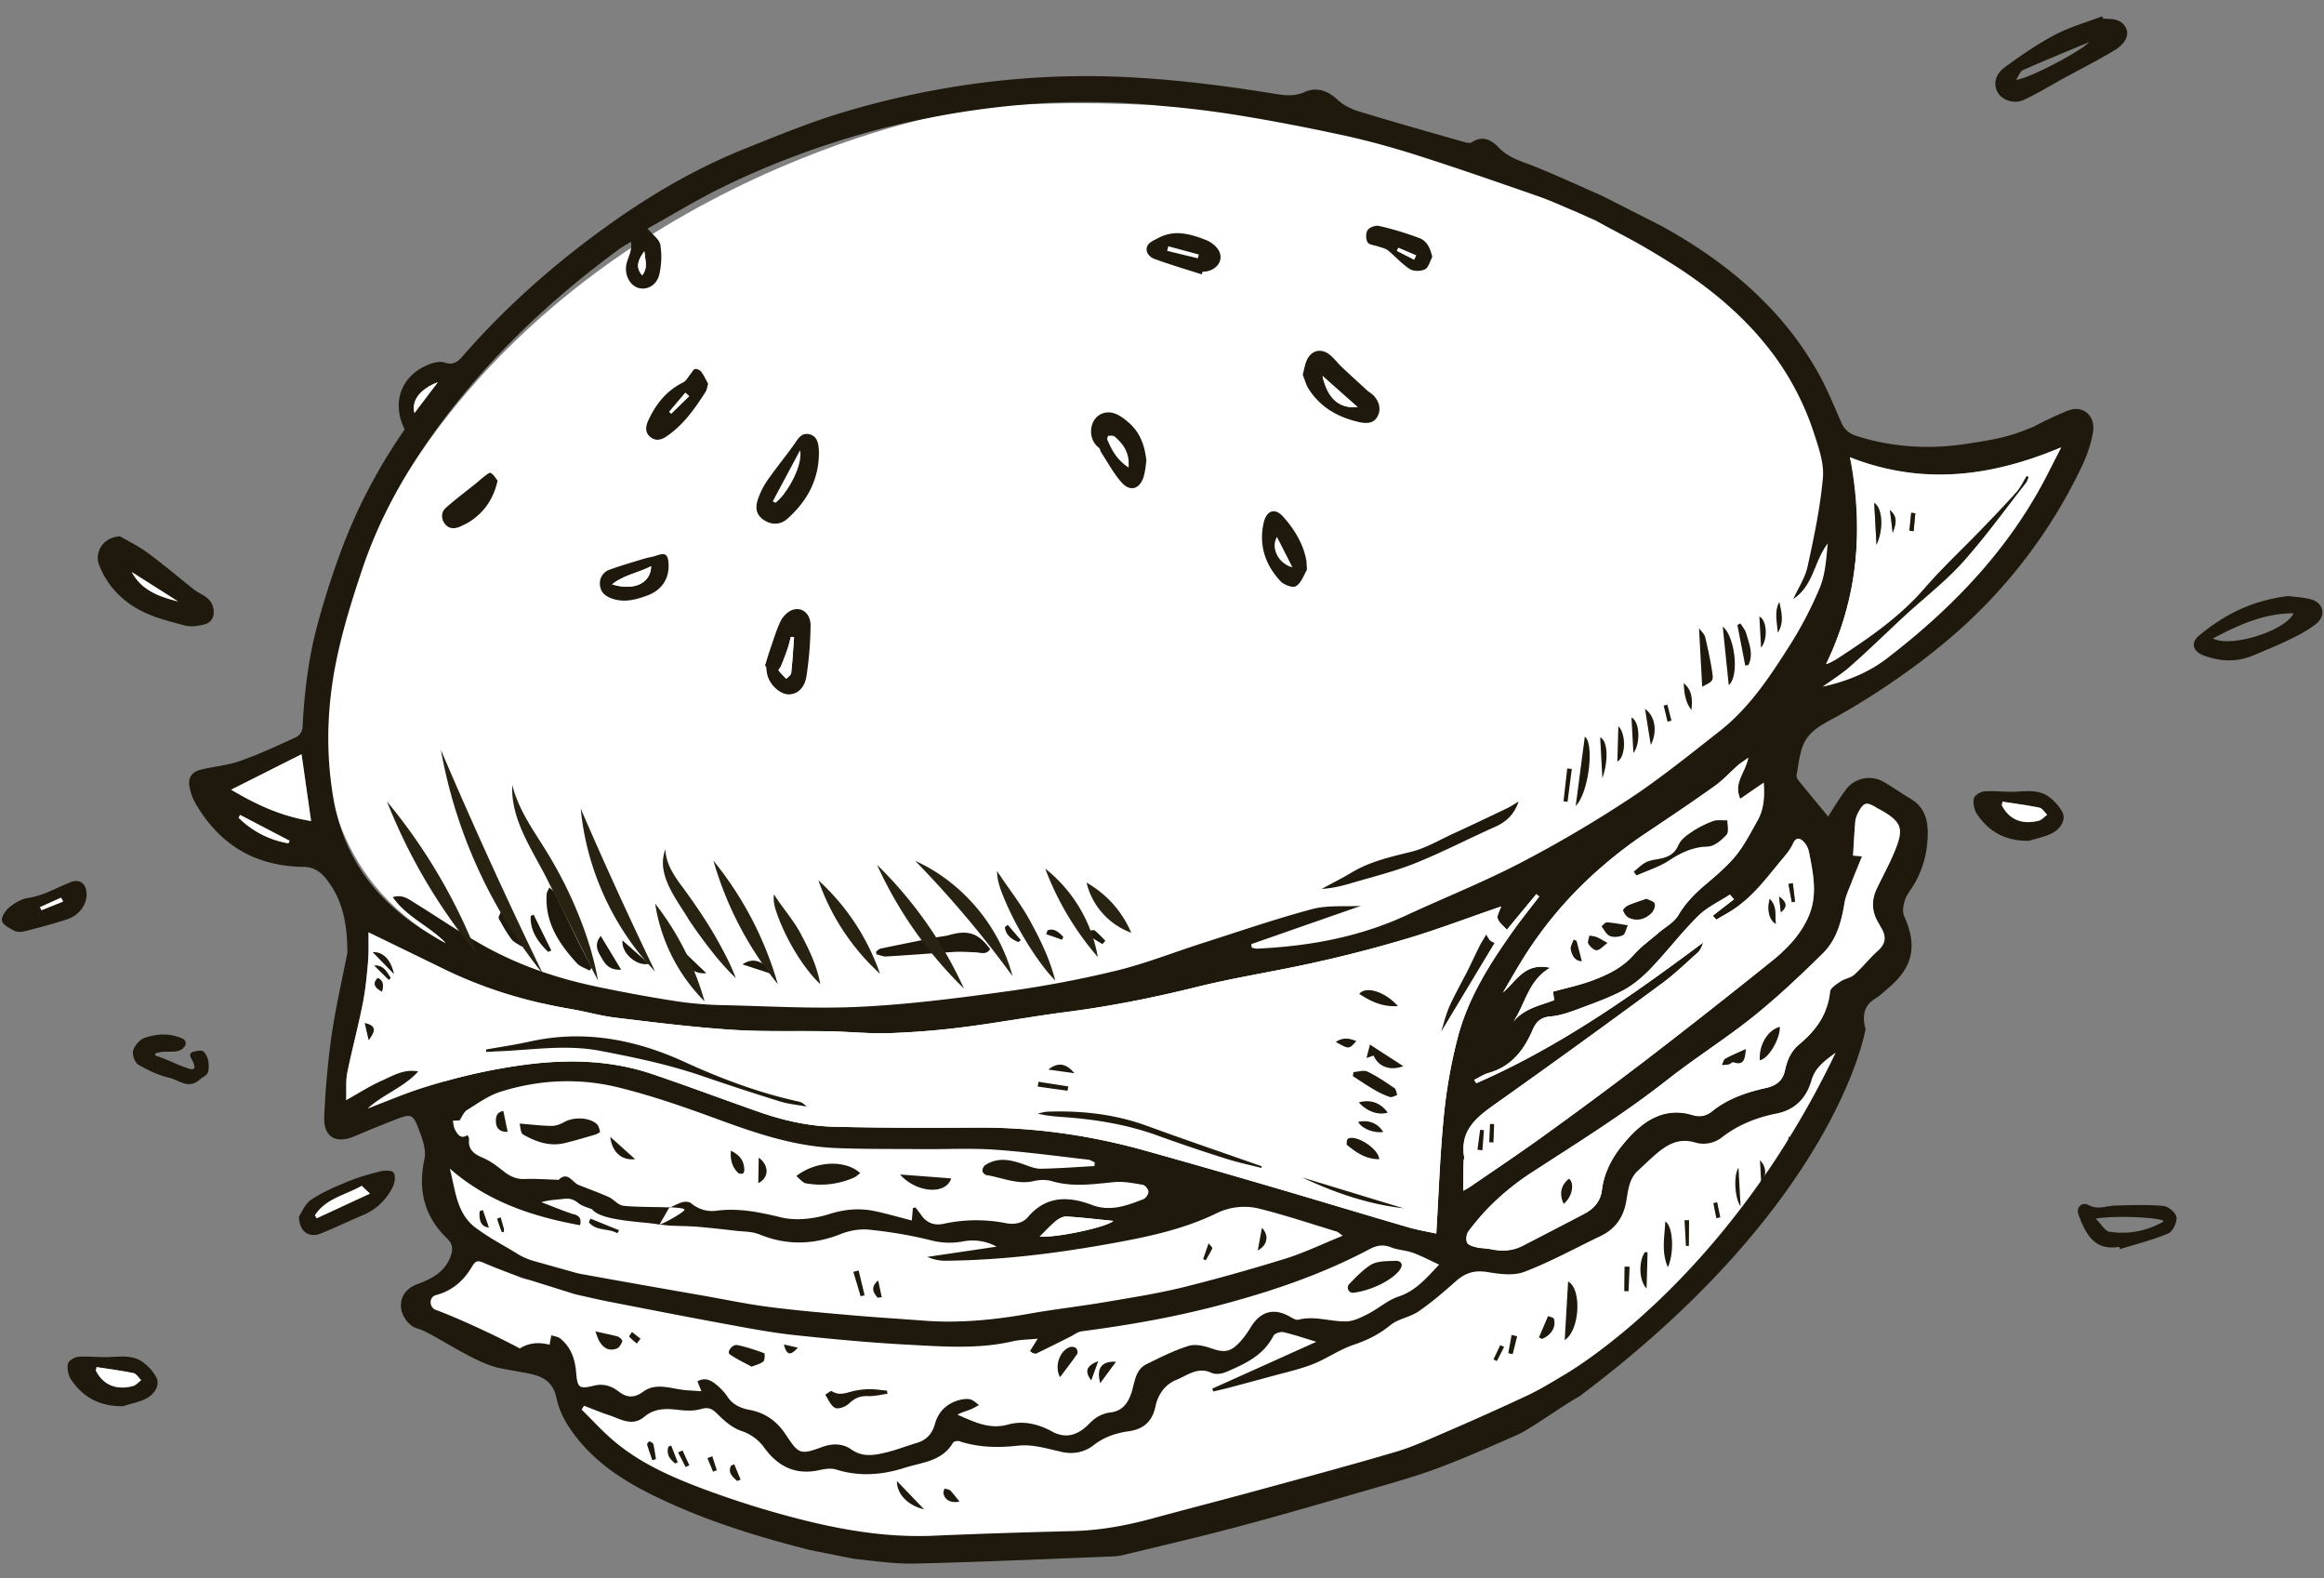 <svg width="137" height="93" fill="none" xmlns="http://www.w3.org/2000/svg"><rect width="100%" height="100%" fill="#808080" stroke="none"/><path d="M25.85 65.261s-.691 4.553.32 5.911c1.011 1.359 2.186 3.127-.174 4.463-2.363 1.334-.63 2.27-.63 2.27l4.262 1.978s3.44.571 3.688 1.469c.247.898 1.078 2.493 2.967 4.542 1.889 2.05 14.124 7.23 26.253 5.093 12.129-2.14 22.332-5.427 22.332-5.427s18.38-6.558 23.887-24.5l-12.46-16.688-69.19 15.85-1.249 5.036-.006.003Z" fill="#fff"/><path d="M20.877 33.725s-7.81 18.23 9.141 23.443c0 0 15.767 8.554 42.955.934 0 0 23.005-4.112 31.997-14.708 0 0 11.171-10.714-1.325-24.525C91.149 5.062 60.277 5.242 55.444 6.794c0 0-24.795 4.532-34.567 26.927v.004Z" fill="#fff"/><path d="M121.961 24.176c-.684.277-1.358.587-2.006.931 0 0-.413.2-1.171.454-.874.294-1.792.427-2.697.57-1.238.201-2.466.258-3.688.151a13.489 13.489 0 0 1-2.893-.57c-.421-.128-.758-.341-.952-.792-.45-1.034-.881-2.086-1.441-3.067-.007-.017-.021-.037-.031-.053a19.16 19.16 0 0 0-3.127-4.066c-1.752-1.765-3.805-3.204-6.04-4.432l-3.428-1.742c-1.289-.57-2.57-1.155-3.875-1.692-.788-.327-1.626-.51-2.26-1.172-.414-.434-.948-.744-1.592-.31-.103.07-.317.017-.467-.023-2.073-.591-4.152-1.175-6.208-1.806-.46-.14-.931-.384-1.275-.71-.57-.538-1.238-.719-1.886-.431-.654.293-1.228.2-1.876.096-2.776-.45-5.567-.804-8.383-.954a48.424 48.424 0 0 0-10.023.494c-2.296.35-4.576.864-6.832 1.535-2 .59-3.935 1.392-5.874 2.166-2.677 1.071-5.177 2.493-7.536 4.135-3.378 2.357-6.468 5.047-9.175 8.157-.257.294-.538.48-.995.324-.26-.09-.617-.017-.891.087-1.672.627-2.29 2.246-1.482 3.848-1.502 2.17-2.747 4.49-3.678 6.966a49.86 49.86 0 0 0-1.485 4.615c-.52 1.96-.758 3.965-.858 5.988a.718.718 0 0 1-.38.57c-1.092.501-2.19 1.012-3.325 1.41-.74.26-1.552.316-2.323.513-.517.127-.737.5-.634 1.018.064.314.167.634.324.911 1.409 2.47 3.535 3.758 6.392 3.792.523.003.93.223 1.258.614 1.088 1.281 1.325 2.823 1.328 4.435v.017c-.314 1.619-.69 3.23-.928 4.863a49.96 49.96 0 0 0-.434 4.79c-.05 1.22.695 1.631 1.816 1.144a77.856 77.856 0 0 1 2.196-.898c1.172-.46 1.202-.464 1.632.694.184.488.367 1.072.264 1.553-.39 1.828-.023 3.384 1.338 4.689.26.253.364.537.244.928-.31 1.02-1.122 1.435-2.02 1.772-.613.224-.967.694-.95 1.291.016.541.447 1.172.97 1.312.878.227 3.435 2.12 4.984 2.36h.006c.407.08.845.16 1.275.237.901.153 1.692.38 1.926 1.468.12.588.38 1.175.704 1.676 1.145 1.782 2.817 2.984 4.673 3.925 3.037 1.545 6.278 2.553 9.572 3.39l2.41.481c.123.024.247.047.373.057.972.103 1.946.24 2.917.26.17.004.341.004.511 0 3.795-.09 7.587-.26 11.381-.41.29-.007.584-.023.861-.09 2.263-.548 4.533-1.072 6.776-1.672 2.58-.685 5.136-1.432 7.696-2.173 1.382-.397 2.774-.788 4.119-1.288 1.598-.598 3.154-1.295 4.719-1.98.66-.29 2.917-1.895 3.584-2.23 15.243-11.424 16.882-21.65 16.882-21.65-.184-.73-.15-1.342.554-1.789.287-.177.534-.417.794-.637 1.455-1.222 1.719-2.497.928-4.239-.117-.247-.05-.62.037-.911.08-.28.28-.534.444-.791.607-.948.891-1.99.911-3.117.013-.865-.2-1.602-.985-2.076-.53-.324-1.038-.668-1.565-.988-.013-.007-.03-.017-.04-.02a1.71 1.71 0 0 0-2.246.464c-.391.524-.728 1.091-1.038 1.572-.574-.701-1.152-1.395-1.719-2.093-.08-.097-.16-.237-.14-.34.107-.598.167-1.219.383-1.766.384-.945 1.315-1.308 2.133-1.772a44.532 44.532 0 0 0 3.995-2.563c.981-.701 1.929-1.449 2.844-2.247a30.493 30.493 0 0 0 7.419-9.765c.324-.671.591-1.402.704-2.136.151-.945-.62-1.572-1.415-1.255l-.01-.007ZM17.001 49.698a5.569 5.569 0 0 1-1.585-.524 5.373 5.373 0 0 1-1.348-.981l.087-.167c.971.504 1.949 1.015 2.92 1.522l-.073.15Zm.047-1.602a8.627 8.627 0 0 1-.607-.193c-.397-.14-.781-.304-1.158-.478a19.156 19.156 0 0 1-1.652-.884c0-.003-.004-.003-.004-.003.35-.177.705-.35 1.052-.524 1.038-.524 2.066-1.042 3.097-1.559.047.307.09.617.137.931.047.324.09.641.137.968.096.654.19 1.332.29 2.033-.447-.07-.874-.167-1.288-.287l-.004-.004Zm7.807-25.005a2.726 2.726 0 0 1 .794-.5c.054-.024.107-.05.167-.07-.127.173-.247.333-.367.487-.12.157-.237.31-.347.46-.224.294-.444.584-.668.875-.12-.444.03-.881.421-1.248v-.004Zm-4.926 25.175s-.004 0 0-.003c-.11-.394-.207-.797-.277-1.221-.48-2.797-.367-5.587.223-8.341.384-1.789.935-3.548 1.522-5.28.711-2.09 1.679-4.045 2.834-5.9a38.778 38.778 0 0 1 1.782-2.61c2.944-3.956 6.495-7.297 10.46-10.21.227-.167.48-.304.724-.45.02.14.02.26.004.373-.014.11-.037.213-.07.317-.064.204-.154.407-.2.614-.138.624.19 1.265.707 1.415.497.14 1.068-.143 1.225-.787a4.509 4.509 0 0 0 .063-1.756c-.037-.214-.227-.41-.447-.627-.1-.1-.207-.207-.307-.328 1.425-.79 2.843-1.662 4.332-2.396 2.764-1.362 5.644-2.436 8.614-3.27a47.179 47.179 0 0 1 3.772-.885l.12-.024a52.354 52.354 0 0 1 5.033-.708 42.62 42.62 0 0 1 5.07-.16c.987.02 1.979.08 2.963.168.167.016.328.03.494.05a61.294 61.294 0 0 1 4.395.54c2.094.34 4.18.745 6.259 1.195 1.452.317 2.894.718 4.312 1.168 2.376.758 4.73 1.576 7.089 2.397.791.273 1.555.634 2.326.95l1.138.511c.935.525 1.953 1.032 2.787 1.516.741.434 1.479.878 2.193 1.348 1.959 1.292 3.688 2.77 5.083 4.516.157.193.31.394.461.597a16.224 16.224 0 0 1 2.323 4.55c.277.847.6 1.772.524 2.623-.157 1.752-.521 3.487-.898 5.21-.144.674-.554 1.288-.848 1.929 1.195-.771 1.228-2.236 2.033-3.271-.09.891-.137 1.812-.471 2.616a22.713 22.713 0 0 1-1.846 3.512c-1.144 1.799-2.343 3.59-4.051 4.93-1.272.997-2.537 2.012-3.842 2.96-.5.367-1.005.72-1.522 1.058a72.316 72.316 0 0 1-6.438 3.778c-2.166 1.121-4.442 2.029-6.655 3.054-2.797 1.295-5.76 1.829-8.811 1.972-.104.004-.207-.037-.314-.053-.013-.07-.03-.14-.04-.21 2.156-.755 4.312-1.506 6.465-2.257-.955.054-1.963-.053-2.874.19-2.17.581-4.299 1.316-6.445 2-1.692.54-3.36 1.205-5.083 1.625a64.65 64.65 0 0 1-6.435 1.218c-2.84.394-5.7.761-8.564.908-2.666.137-5.343-.023-8.017-.087a22.14 22.14 0 0 1-2.86-.223 86.553 86.553 0 0 1-4.219-.758 24.41 24.41 0 0 1-.827-.173c-2.116-.461-4.162-1.159-6.068-2.18-1.495-.804-2.897-1.775-4.345-2.67-.384-.237-.748-.55-1.329-.364.828 1.195 2.196 1.71 3.134 2.714-.347-.157-.66-.364-.981-.554a15.178 15.178 0 0 1-.444-.28c-2.45-1.583-4.159-3.695-4.933-6.472l-.003-.014ZM38.062 15.76a.503.503 0 0 1-.03.136.92.92 0 0 1-.174.328c-.35-.414-.324-.808.134-1.412.003.07.013.14.02.21.033.26.083.5.05.738Zm63.413 35.551c-.347.324-.717.628-1.074.935-.574.497-1.072 1.028-1.469 1.695-.254.428-.77.695-1.168 1.038-.494.428-1.035.811-1.462 1.295-.684.775-1.569 1.188-2.493 1.529-.71.26-1.462.417-2.26.637l.07.501c-.84.317-1.788.494-2.41 1.275.718-1.055.875-2.437 2.174-3.184-1.506-.33-1.983.78-2.78 1.455.35-.597.694-1.201 1.057-1.795a23.614 23.614 0 0 1 4.76-5.604 25.735 25.735 0 0 1 2.59-1.98 365.31 365.31 0 0 0 1.875-1.261c.741-.5 1.472-1.011 2.203-1.529.494-.35.908-.81 1.365-1.218.15-.127.324-.237.604-.437-.083.4-.273.744-.413 1.085-.174.413-.281.82-.054 1.321l1.379-.944c.056.828.013 1.565-.368 2.236-.407.718-.781 1.468-1.305 2.1-.247.303-.53.583-.824.847l.003.003ZM24.692 64.187c-.835.273-1.653.617-2.477.93l-.534.214c.911-.834 2.133-1.241 2.984-2.189-.835-.167-1.505.257-2.186.557-.678.304-1.309.708-2.07 1.135.02-.634-.03-1.138.067-1.619.274-1.341.628-2.66.898-4.001.167-.825.247-1.67.324-2.507.05-.59.023-1.185.03-1.759 1.498.728 2.953 1.432 4.402 2.143a26.524 26.524 0 0 0 5.79 2.03c.571.133 1.152.246 1.736.346.891.15 1.762.407 2.654.511 1.902.23 3.808.47 5.72.627.367.03.741.057 1.108.084 1.91.127 3.828.053 5.744.09 1.208.023 2.416.153 3.621.107a47.902 47.902 0 0 0 4.366-.36c1.986-.254 3.962-.622 5.947-.878 2.62-.334 5.194-.852 7.757-1.486 2.326-.574 4.71-.93 7.049-1.462a78.332 78.332 0 0 0 5.437-1.418c1.822-.55 3.6-1.228 5.433-1.859-.03.1-.08.204-.12.304-.063.143-.11.28-.083.4.063.23.323.414.54.671.531-.64 1.042-1.262 1.552-1.876.064-.08.127-.153.19-.23l.117.103c.017.014.034.03.05.04-.493.645-1.004 1.279-1.478 1.936-1.412 1.98-2.724 4.029-3.334 6.402a29.941 29.941 0 0 0-.811 4.566c-.227 2.276-.304 4.569-.448 6.958-.51-.11-1.084-.207-1.642-.367-2.656-.774-5.3-1.575-7.96-2.356a599.592 599.592 0 0 0-7.616-2.18c-3.21-.894-6.485-1.358-9.826-1.341-2.817.013-5.64.02-8.46-.05-1.532-.037-3.034-.38-4.486-.895-2.066-.724-4.115-1.495-6.188-2.196-2.496-.85-5.05-.9-7.65-.55a33.63 33.63 0 0 0-4.609.96c-.517.14-1.031.298-1.545.465h.007Zm63.006 10.78c.708.12 1.532.227 2.17-.017 1.535-.59 2.993-1.392 4.482-2.106.85-.41 1.338-1.064 1.512-2.022.116-.634.157-1.342.694-1.833.397-.36.777-.744 1.195-1.084.634-.518 1.295-.841 2.18-.574a1.75 1.75 0 0 0 1.588-.314c.954-.738 2.052-1.168 3.237-1.402 1.082-.22 1.739-.934 2.029-1.949.221-.778.811-1.168 1.429-1.635a52.4 52.4 0 0 1-2.723 4.996.841.841 0 0 1-.057.1 44.906 44.906 0 0 1-1.382 2.116c-.073.117-.15.22-.227.327-5.747 8.207-11.718 11.515-11.718 11.515-.688.414-1.375.83-2.103 1.171a172.59 172.59 0 0 1-4.816 2.16c-.971.417-1.946.864-2.96 1.161-2.71.798-5.447 1.532-8.174 2.276-2.066.564-4.149 1.098-6.218 1.66-1.522.41-3.057.683-4.642.72-2.263.057-4.523.123-6.789.214-.447.016-.898.036-1.345.056-2.994.134-5.89-.417-8.748-1.195a55.318 55.318 0 0 1-4.762-1.528c-1.95-.724-3.865-1.559-5.464-2.947-.634-.55-1.202-1.175-1.8-1.766.048-.073.098-.143.141-.223.494.187.971.393 1.472.554.684.223 1.365.7 2.083.096.58-.484 1.235-.497 1.942-.413.454.053.955.086 1.392-.04.47-.144.69 0 1.005.317.393.393.86.794 1.375.968a2.714 2.714 0 0 1 1.385 1.027c.81 1.099 1.855 1.593 3.237 1.282.31-.07.674-.123.965-.033 1.365.427 2.71.327 4.045-.1 1.031-.328 2.206-.378 2.847-1.472.046-.084.263-.134.373-.097 1.152.38 2.307.394 3.515.26.828-.087 1.705.19 2.546.377.701.15 1.342-.003 1.85-.393.627-.494 1.321-.721 2.069-.828.894-.127 1.401-.574 1.592-1.482.143-.684.557-1.278 1.228-1.549.65-.26 1.255-.794 2.07-.413.223.106.59.063.84-.04 1.109-.478 2.213-.965 2.81-2.14.07-.14.408-.257.581-.22.644.15 1.279.367 1.95.57-2.03.915-4.082 1.84-6.135 2.76.02.057.04.11.057.17.273-.066.54-.123.81-.193.869-.23 1.743-.464 2.608-.7.066-.017.133-.037.2-.054.754-.204 1.512-.377 2.23-.654.83-.327 1.585-.868 2.429-1.152.804-.27 1.502-.614 2.16-1.154.463-.38 1.157-.468 1.668-.815.38-.26.748-.547 1.108-.84.374-.308.738-.625 1.098-.945.464-.41.931-.598 1.512-.568.117.004.23.017.36.037h-.006ZM32.5 78.692c-.03.153-.056.313-.103.557-.691-.183-1.272-.087-1.756.22-1.101-.604-3.55-1.762-4.946-2.27-.41-.15-.417-.76.003-.877.004 0 .007 0 .014-.003.968-.257 1.639-.865 2.122-1.69.194-.333.34-.356.678-.21.704.311 1.432.571 2.143.845.086.033.173.063.26.087.117.033.117.037.22.063.084.02.167.047.247.07l2.377.745c.103.033.207.056.31.083.547.12 1.172.27 1.702.374 2.373.46 4.74.928 7.11 1.361 1.328.244 2.66.498 4 .638 2.244.24 4.49.45 6.743.567 2.019.107 4.048.26 6.054-.2.45-.107.935-.103 1.495-.16-.193.317-.323.52-.454.728.097.07.134.11.177.123.067.02.154.04.21.017.671-.327 1.339-.658 2.006-.995.21-.103.418-.277.645-.307 2.83-.367 5.633-.864 8.394-1.609 2.96-.794 5.844-1.782 8.564-3.224.42-.223.807-.307 1.278-.12.41.167.884.174 1.305.327.51.184.988.444 1.539.694-.761.811-1.382 1.549-2.39 1.883-.64.21-1.178.704-1.792 1.018-.407.207-.848.434-1.282.447-.938.023-1.869-.347-2.83-.1-.124.033-.31-.067-.444-.144-.961-.584-1.792-.373-2.373.598-.184.307-.394.6-.634.86-.568.615-.931.638-1.73.361-.41-.143-.924-.257-1.31-.126-.849.263-1.656.674-2.46 1.068-.625.306-.688.97-.852 1.551-.19.671-.524 1.205-1.265 1.295-.517.067-.9.288-1.254.655-.688.717-1.416.9-2.19.477-.834-.46-1.725-.661-2.603-.417-1.122.313-2.016-.17-2.987-.581.243-.137.51-.207.76-.304.178-.07.344-.177.515-.263-.17-.117-.317-.278-.504-.33-.177-.054-.398-.024-.584.016-.781.187-1.305.667-1.519 1.442-.157.574-.497.934-1.068 1.104-.584.174-1.155.4-1.746.548-.717.17-1.418.327-2.126-.174-.494-.347-1.101-.357-1.708-.133-1.275.47-1.379.427-2.137-.728-.517-.79-1.211-1.292-2.156-1.465-.514-.097-.984-.307-1.294-.788a3.27 3.27 0 0 0-.618-.67c-.317-.264-.674-.488-1.141-.22.066.166.123.313.236.583-.397-.03-.71-.04-1.02-.073-.812-.087-1.67-.447-2.414.1-.537.39-.968.36-1.452-.014-.434-.333-.91-.48-1.462-.34-.86.214-.967.127-1.04-.788-.064-.78-.304-1.488-.939-1.995-.136-.11-.343-.127-.52-.187H32.5Zm1.342-7.12c-.65-.21-1.282-.48-1.926-.724.468-.14.911-.143 1.345-.2.324-.04.564.037.825.247.223.187.54.254.82.374.565.724 3.232.727 3.966.901.24-.41.43-.74.557-.965.037-.016.07-.033.104-.046-.825-.037-2.066-.017-2.777-.1-.334-.037-.571-.384-.885-.521-.58-.257-1.175-.47-1.765-.707-.38-.154-.628-.835-1.185-.294-.02.013-.07-.014-.107-.014-.624-.016-1.248-.066-1.876-.04-.514.02-.894-.17-1.278-.477-.374-.297-.77-.597-1.205-.778-.52-.22-.868-.48-.804-1.098.006-.063-.04-.126-.084-.237-.41.264-.587-.04-.74-.31-.087-.153-.09-.357-.134-.534l.4-.023c.144-.21.24-.484.431-.605.638-.397 1.272-.857 1.973-1.08 2.286-.722 4.649-.825 6.952-.258 2.122.52 4.192 1.262 6.244 2.016 2.123.774 4.262 1.455 6.532 1.555 1.752.074 3.501.05 5.257.067 1.391.007 2.786-.063 4.172.033 1.832.127 3.654.378 5.483.585.137.016.27.106.4.16l-.02.22c-1.054.057-2.109.14-3.167.157-.343.003-.694-.15-1.031-.27-.754-.264-1.502-.421-2.23.05a.433.433 0 0 0-.176.34c.003.09.14.24.23.254.934.143 1.829.587 2.813.35.327-.073.708-.09 1.022 0 1.238.374 2.463.184 3.704.064.554-.054 1.132.066 1.69.16.136.023.33.26.33.4.003.154-.154.394-.304.447-.971.381-1.946.748-3.024.341-1.392-.524-2.7-.557-3.788.724-.294.347-.788.45-1.298.347a9.006 9.006 0 0 0-3.658.037c-.521.117-.998-.033-1.325-.514-.107-.153-.227-.304-.34-.45l-.151.04-.063.73c-.745-.19-1.452-.397-2.17-.55-.91-.19-1.772-.12-2.697.173-.894.28-1.962.41-2.856.19-1.262-.306-2.487-.557-3.779-.39a1.88 1.88 0 0 1-1.502-.437c-.116-.097-.35-.107-.504-.067-.227.057-.437.177-.72.307.45.017.777.053.827.127.08.107-1.295.881-1.482.881.257.03.494.064.728.074.52.023 1.048.02 1.565.066.738.064 1.465.144 2.196.23.481.057.995.04 1.429.224 1.609.654 3.177.604 4.78-.03.517-.207 1.134-.314 1.685-.254 1.211.124 2.43.328 3.614.621a4.324 4.324 0 0 0 1.916.067 2.956 2.956 0 0 1 1.97.31c-1.36.204-2.72.4-4.083.605.36.153.711.23 1.069.226 3.277-.03 6.521-.43 9.745-1.014 2.133-.384 4.245-.821 6.218-1.776a3.707 3.707 0 0 1 2.547-.277c1.531.384 3.033.885 4.545 1.345.097.03.17.117.364.247-1.185.48-2.253.998-3.374 1.349-2.013.62-4.039 1.195-6.085 1.702-1.501.364-3.04.604-4.569.864-1.495.254-3.004.42-4.499.688-2.052.363-4.115.564-6.204.4-1.332-.103-2.667-.183-3.995-.297-1.672-.143-3.345-.287-5.007-.497-1.265-.157-2.523-.42-3.781-.644-2.463-.43-4.92-.861-7.38-1.309-.116-.02-.23-.05-.347-.08l-2.45-.687a3.874 3.874 0 0 1-.977-.43c-.865-.535-1.572-.882-2.443-1.523-1.138-.844-1.195-2.222-1.529-3.494 2.213 1.946 4.86 2.827 7.68 3.34.087-.4-.047-.547-.367-.653l.013.02Zm31.794.378c-.418.38-3.308.994-4.34.928.361-.358.635-.661.949-.918.173-.137.417-.277.624-.264.908.054 1.809.167 2.763.257l.004-.003Zm43.738-23.553c.017-.19.104-.384.194-.554.304-.551.464-.588 1.011-.264.007.003.017.007.024.017.176.1.363.19.537.303.861.541 1.051.918.694 1.91-.324.89-.791 1.722-1.201 2.58-.317.667-.304 1.321.066 1.962.064.107.121.224.184.327.317.514.294.945-.187 1.368-.494.438-.898.965-1.392 1.409-.21.19-.554.227-.797.39-.244.167-.608.384-.628.614-.037.39-.127.748-.264 1.085-.313.804-.877 1.449-1.568 2.023-.487.407-.701.947-.828 1.532-.133.614-.531.894-1.105 1.02-1.144.258-2.246.622-3.184 1.376-.343.274-.694.357-1.154.224-.104-.03-.204-.054-.304-.08-1.429-.294-2.537.397-3.481 1.441-.771.848-1.375 1.793-1.546 2.96a1.232 1.232 0 0 0-.016.11c-.074.635-.46 1.086-1.018 1.38-1.218.64-2.443 1.27-3.662 1.902-.03.013-.053.03-.083.036-.567.27-1.155.287-1.762.16-.297-.056-.614-.053-.908-.123-.19-.047-.46-.137-.517-.28-.07-.177-.037-.484.08-.638 1.034-1.398 2.3-2.546 3.761-3.494 2.707-1.756 5.447-3.455 7.987-5.46 1.649-1.295 3.431-2.414 5.063-3.722a44.085 44.085 0 0 0 2.727-2.403c.083-.073.16-.153.24-.227.374-.357.741-.717 1.108-1.075.808-.79 1.105-1.865 1.282-2.97.07-.427.274-.834.427-1.248.19-.487.394-.978.608-1.502a1.642 1.642 0 0 1-.134-.013c-.137-.017-.257-.024-.394-.04.04-.695.074-1.362.134-2.023l.006-.013Zm-2.987 1.271c.137.154.224.377.264.584.247 1.259.511 2.53-.04 3.772-.361.82-.911 1.498-1.552 2.086-.187.173-.381.34-.581.5-2.483 2-4.99 3.969-7.52 5.911a266.359 266.359 0 0 1-5.95 4.412c-1.419 1.028-2.88 2-4.326 2.994-.097.07-.207.124-.42.244.003-.628.006-1.175.02-1.722 0-.09.04-.187.03-.27-.26-1.62.794-2.384 1.936-3.188a650.716 650.716 0 0 0 9.745-7.052c.731-.538 1.395-1.178 2.076-1.79.16-.143.261-.356.331-.603-4.226 3.157-8.524 6.178-13.374 8.29-.037-.067-.08-.133-.117-.2.287-.14.558-.327.858-.41 1.328-.374 2.073-1.342 2.583-2.534.214-.5.5-.754 1.082-.794.537-.047 1.071-.237 1.585-.427.911-.34 1.829-.661 2.683-1.115.601-.324 1.145-.791 1.622-1.288.955-1.002 1.806-2.116 2.787-3.088.524-.52 1.242-.844 1.869-1.258l.241.274c-.418.323-.835.644-1.249.971.067.074.137.154.207.23.304-.183.618-.35.915-.54.26-.167.504-.347.731-.548.891-.754 1.582-1.705 2.329-2.59.207-.243.411-.51.541-.794.214-.467.467-.31.691-.063l.003.006Zm13.731-20.636c-1.929 3.384-4.512 6.185-7.466 8.641a45.8 45.8 0 0 1-1.409 1.125c-1.104.85-2.396 1.358-3.781 1.669.551-.4 1.138-.761 1.642-1.212 1.101-.971 2.153-2.003 3.231-3 .153-.14.31-.28.467-.42.998-.882 2.036-1.723 2.917-2.704 1.325-1.479 2.487-3.101 3.718-4.666.08-.1.107-.23.16-.35-.04-.02-.08-.047-.12-.067-.203.323-.364.684-.614.964-.667.744-1.362 1.462-2.053 2.18-1.118 1.158-2.299 2.259-3.357 3.477-.204.23-.411.46-.624.674-1.325 1.345-2.867 2.4-4.446 3.428a3.16 3.16 0 0 1-.4.227 2.32 2.32 0 0 1-.331.14c1.365-2.83 1.926-5.744 1.809-8.76 0-.008 0-.018-.003-.024a21.57 21.57 0 0 0-.401-3.408 14.44 14.44 0 0 0 3.551.915c2.984.373 5.918-.24 8.908-1.499-.51.978-.924 1.842-1.398 2.67ZM12.543 35.717c-.187-.557-.711-.67-1.098-.968-.915-.72-1.8-1.482-2.74-2.17-.568-.416-1.212-.727-1.633-.97-.98.04-1.515.927-1.234 1.669A4.924 4.924 0 0 0 7.42 35.42c1.02.821 2.272 1.125 3.497 1.445.357.09.788.024 1.155-.073.487-.127.624-.614.467-1.071l.004-.004Zm-4.776-2.002c.91.574 1.822 1.154 2.73 1.729-1.105-.274-2.15-.645-2.73-1.73ZM125.336 1.667c-.281-.574-.832-.547-1.359-.567-.017-.047-.037-.09-.057-.137-.931.357-1.912.628-2.787 1.092-1.037.55-2.019 1.225-2.97 1.925-.574.428-.661 1.022-.39 1.479.26.447.967.69 1.535.427.808-.377 1.572-.848 2.356-1.278.988-.537 1.999-1.051 2.967-1.632.651-.384.898-.908.705-1.309Zm-6.489 3.031c.157-.227.244-.497.411-.57 1.291-.568 2.596-1.102 3.895-1.643-.568.604-3.735 2.226-4.306 2.213ZM136.213 35.317c-.484-.124-.995-.144-1.312-.19-2.126.246-3.781 1.098-5.26 2.322-.524.434-.38.945.294 1.192.968.35 1.936.39 2.9-.017.724-.303 1.455-.6 2.166-.948.541-.263 1.088-.55 1.552-.927.598-.488.407-1.242-.34-1.432Zm-5.764 2.31c1.538-.815 3.03-1.48 4.756-1.486-.454 1.018-3.672 2.053-4.756 1.485Z" fill="#1E190C"/><path d="M47.707 25.591c-.273-.063-.45.037-.597.194-.11.12-.204.277-.304.417-.51.71-1.065 1.392-1.565 2.103a4.649 4.649 0 0 0-.534 1.04c-.174.462-.194.925.27 1.263.447.327.995.36 1.445-.04.688-.615 1.212-1.309 1.522-2.103.227-.57.344-1.202.33-1.883-.023-.434-.08-.877-.57-.994l.003.003Zm-1.465 3.485a3.48 3.48 0 0 1-.394.444c-.047.04-.087.08-.133.11-.054-.03-.104-.054-.16-.084.126-.24.256-.48.383-.72l1.225-2.29c.14.634-.344 1.775-.924 2.536l.003.004ZM23.206 69.11c-.087-.14-.514-.144-.757-.084-.661.16-1.322.35-1.953.608-.74.307-1.495.624-2.153 1.07-.377.255-.57.772-.72.989.016.894.587 1.265 1.244 1.014.841-.323 1.642-.727 2.47-1.07a3.41 3.41 0 0 0 1.832-1.726c.11-.23.154-.615.034-.805l.003.004Zm-3.758 2.326-.777.36-.104-.173c.2-.31.45-.54.731-.731.11-.08.227-.15.347-.21.297-.16.62-.294.935-.431.253-.11.504-.227.74-.364.02.017.037.034.054.054.037.033.07.066.107.1l.177.167c.046.04.09.086.15.14-.805.367-1.585.73-2.363 1.091l.003-.003ZM121.574 47.85a2.844 2.844 0 0 0-.844-.928c-.601-.408-1.312-.288-2-.264-.584.02-1.174-.067-1.755-.02-.224.016-.571.23-.614.41-.057.287.013.668.173.911.718 1.088 1.743 1.62 3.084 1.59.427-.134.875-.224 1.279-.408.597-.277.911-.858.674-1.292h.003Zm-1.368.51c-.821.227-1.709.067-2.196-.901.013-.07.03-.14.04-.21.183.03.363.053.547.083a24.262 24.262 0 0 1 1.639.274c.17.036.297.27.447.413-.157.117-.297.294-.477.344v-.003ZM81.013 23.348c-.117-.133-.28-.22-.414-.333-.5-.461-1.001-.915-1.495-1.379-.23-.22-.427-.48-.668-.69-.52-.451-1.121-.335-1.402.29-.116.253-.153.54-.237.847.117.287.187.588.347.835.705 1.104 1.756 1.689 3.018 1.966.433.09.827.056 1.038-.334.223-.41.12-.845-.19-1.202h.003Zm-3.054-1.191c.71.627 1.395 1.238 2.072 1.839-1.084.09-1.765-.487-2.072-1.84ZM128.306 71.736c-.033-.263-.477-.64-.764-.667-.945-.084-1.896-.05-2.844-.024-.531.017-1.038.27-1.585-.03-.381-.207-.748.137-.584.574.454 1.219.971 2.126 2.403 1.893.013.04.03.087.04.133.954-.297 1.932-.54 2.85-.924.26-.11.517-.654.481-.955h.003Zm-.791.27c-.988.548-2.053.755-3.154.585-.27-.037-.484-.444-.821-.775 1.141-.2 3.758-.073 3.995.14-.007.017-.007.04-.02.05ZM46.73 35.938c-.28.09-.568.38-.705.65-.263.541-.43 1.132-.634 1.706-.106.314-.2.637-.297.954.02.007.047.017.07.02.017.144.024.29.054.431.117.617.73 1.208 1.261 1.221.514.007.955-.36 1.065-1.09.15-.979.227-1.97.24-2.955.007-.7-.494-1.121-1.054-.934v-.003Zm-.09 3.734c-.014.104-.15.2-.247.29l-.04.04c-.08-.083-.16-.156-.237-.24a2.644 2.644 0 0 1-.22-.257c-.007-.013.006-.046.036-.083.037-.053.097-.123.117-.184.137-.333.27-.674.384-1.018.053-.166.1-.34.143-.514.017-.056.03-.116.047-.173.063.007.123.017.187.023-.054.705-.09 1.412-.17 2.11v.006ZM4.159 51.991c-.825.324-1.589.791-2.493.925-.39.053-.788.29-1.098.54-.237.19-.501.574-.451.811.053.24.45.444.738.588.17.087.43.073.627.02.835-.214 1.672-.43 2.487-.704.727-.24 1.178-.908 1.134-1.546-.036-.58-.427-.84-.947-.637l.003.003Zm-1.722 1.652c-.024-.063-.054-.12-.08-.183.417-.187.827-.374 1.241-.558.04.074.084.154.12.227-.427.17-.85.344-1.281.514ZM66.454 24.83c-.04-.033-.08-.063-.12-.097-.4-.307-.86-.57-1.392-.347-.36.154-.567.5-.614.878-.05.414.097.861.448 1.118.07.05.08.184.133.27.4.605.744 1.265 1.228 1.8.498.55 1.068.36 1.282-.364.107-.36.127-.741.16-.932-.107-1.048-.454-1.782-1.131-2.326h.006Zm.08 2.634c0 .03 0 .056-.003.09h-.003l-.12-.087a2.55 2.55 0 0 1-.324-.274A5.004 5.004 0 0 1 65.9 27a4.865 4.865 0 0 1-.157-.207c-.05-.07-.096-.14-.136-.21a4.659 4.659 0 0 1-.23-.444l-.104-.23a.239.239 0 0 1 .013-.124c.004-.017.014-.037.017-.05l.007-.014c.003-.006.003-.016.006-.016.004-.014.014-.02.017-.02.127-.007.307-.03.384.046.083.074.167.154.243.23.08.084.15.168.214.254a1.812 1.812 0 0 1 .357 1.248h.003ZM12.296 63.038c-.044.368-.3.381-.487.558-.688.644-1.262.05-1.84-.083-.634-.147-1.251-.438-1.815-.771-.207-.124-.374-.591-.304-.832.084-.293.384-.644.671-.744.764-.263 1.545-.283 2.26.054.15.07.216.257.133.4-.347.59-1.085.217-1.722.45-.07.024-.067.124 0 .148.828.276 1.118.48 1.832.72.22.094.324.084.38.05.047-.026.067-.086.057-.14a1.29 1.29 0 0 0-.06-.223c-.063-.147-.117-.207-.176-.357a.209.209 0 0 1 .15-.28c.243-.054.497-.12.62-.02 0 0 .384.323.298 1.07h.003ZM89.52 47.242c-.244.724-.7 1.178-1.355 1.472-1.589.707-3.134 1.515-4.746 2.16-1.225.493-2.526.803-3.798 1.184-.547.163-1.108.294-1.712.327.59-.32 1.195-.62 1.769-.965 1.084-.65 2.286-.92 3.5-1.218.855-.21 1.653-.687 2.464-1.061 1.061-.487 2.112-.988 3.167-1.492.247-.117.474-.274.714-.41l-.003.003ZM77.018 33.087c-.154-.964-.684-1.875-1.399-2.66-.467-.514-.954-.34-1.121.364-.307 1.332.087 2.497.995 3.468.2.21.704.397.894.29.29-.16.447-.584.624-.911.064-.11.007-.287.007-.55Zm-.948.31a1.004 1.004 0 0 1-.21-.096 1.108 1.108 0 0 1-.19-.127 1.208 1.208 0 0 1-.167-.15c-.358-.394-.481-.955-.224-1.379l.908 1.783a.77.77 0 0 1-.117-.034v.004ZM41.33 21.9c-.067-.09-.254-.177-.358-.154-.103.024-.177.194-.263.294-.144.174-.26.414-.451.504-.978.487-1.605 1.282-2.046 2.246-.16.35-.2.724.154.985.34.257.684.12.994-.104.962-.674 1.622-1.619 2.24-2.59.07-.117.087-.27.143-.464-.127-.23-.243-.494-.414-.72v.003Zm-1.76 2.476c-.04-.033-.083-.067-.12-.103l.952-1.125c.073.067.153.134.227.2-.35.344-.708.688-1.058 1.032v-.004ZM71.855 14.787c-.137-.273-.454-.52-.748-.637-.444-.174-.894-.33-1.352-.384a2.377 2.377 0 0 0-1.435.24c-.16.084-.357.17-.5.28a.528.528 0 0 0-.177.201c-.167.334.103.658.407.771.918.334 1.86.614 2.79.911.017-.05.034-.1.05-.153.765-.007 1.275-.614.972-1.225l-.007-.004Zm-1.242.434c-.6-.143-1.205-.29-1.809-.437.02-.09.047-.174.07-.27.598.16 1.195.324 1.796.484-.02.073-.037.143-.057.223ZM38.676 32.747c-.22.08-.454.103-.678.17-.687.21-1.375.407-2.046.65a.847.847 0 0 0-.587.875c.02.414.27.668.667.815.738.277 1.416.096 2.103-.154.835-.297 1.309-.954 1.278-1.829-.023-.617-.183-.724-.737-.524v-.003Zm-.608 1.432a1.21 1.21 0 0 1-.293.22c-.417.22-1.018.247-1.69.037.702-.558 1.53-.668 2.297-1.068a1.149 1.149 0 0 1-.313.81ZM83.65 14.023a18.34 18.34 0 0 0-2.35-.707c-.204-.05-.557.073-.674.24-.12.17-.117.534-.007.724.09.154.414.17.634.247.19.07.414.104.564.227.444.357.815.798 1.289 1.101.223.14.654.14.897.017.21-.107.29-.477.431-.727-.127-.538-.314-.945-.778-1.122h-.006Zm-.29 1.278a96.86 96.86 0 0 0-1.012-.517l.083-.177c.35.15.701.297 1.048.447-.04.084-.08.167-.12.247ZM58.367 55.933c-.22.357-.554.203-.857.19-.424-.017-.851-.047-1.275-.023-1.329.08-2.657.19-3.989.267-.193.013-.394-.087-.587-.13l-.01-.157c.083-.06.157-.154.25-.174 1.058-.223 2.116-.434 3.174-.644.3-.06.611-.08.905-.163 1.094-.31 1.709-.104 2.39.837v-.003ZM29.334 28.318c-.244 1.101-.797 1.879-1.662 2.436-.167.107-.347.184-.527.27-.344.157-.684.16-.925-.16-.23-.307-.217-.684.06-.934.564-.504 1.178-.958 1.77-1.435.15-.12.286-.254.436-.367.144-.104.358-.3.438-.257.177.093.29.307.407.45l.003-.003ZM35.372 66.693c.006.037-.177.14-.288.174-.594.173-1.191.353-1.792.497-.894.217-1.702-.077-2.46-.507-.15-.087-.146-.444-.203-.641.744.057 1.322.133 1.899.137.25 0 .524-.11.754-.237.534-.297 1.442-.274 1.89.117.113.103.166.297.2.46ZM34.881 57.044l-.13.154c-.25-.14-.56-.23-.744-.434-1.055-1.145-1.89-2.406-1.782-4.062.01-.14.106-.27.163-.404.097.1.23.184.29.3.514 1.035 1.012 2.08 1.522 3.118.22.447.454.884.681 1.328ZM82.535 74.81c-.42.62-1.699 1.248-2.75 1.375-.28.034-.444-.31-.247-.514.41-.424.794-.82 1.245-1.115.393-.253.987-.233 1.495-.253.237-.007.497.153.257.507ZM50.71 69.133c-.126.093-.233.207-.366.264a4.862 4.862 0 0 1-2.834.34c-.2-.037-.367-.274-.57-.43 1.164-.902 2.893-.968 3.77-.174ZM52.32 82.136c-.384.053-.771.157-1.155.14-.454-.02-.771.117-1.102.427-.196.19-.624.36-.827.27-.26-.116-.4-.507-.591-.777.133-.077.33-.25.387-.213.34.223.661.166 1.022.063a4.463 4.463 0 0 1 1.11-.177c.375-.013.748.053 1.122.084.01.06.02.12.034.183ZM92.24 78.975c.067-1.134.13-2.266.2-3.45.808.41.705 2.86-.2 3.45ZM56.075 69.447c-.331 1.014-2.103.824-3.011-.23.995.076 1.983.15 3.01.23ZM100.344 40.47l-.187-3.451c.164.224.321.357.361.517.163.698.32 1.402.424 2.113.07.487.023.5-.598.821ZM45 80.234c-.18.15-.443.207-.694.307-.444-.244-.894-.447-1.288-.728-.19-.133.15-.607.45-.544.541.11 1.065.29 1.582.48.044.017.044.408-.05.485ZM101.909 40.377c-.113-1.115-.23-2.23-.353-3.445.711.544.998 2.91.353 3.445ZM92.888 47.499l.537-4.089c.564.404.25 3.285-.537 4.089ZM63.504 79.786c-.324.471-.674.918-1.018 1.375-.37-.717.047-1.632.618-1.779.103-.026.267.004.333.074.07.07.114.264.064.334l.003-.004ZM36.616 57.144c-.69.05-.95-.337-1.161-.71-.197-.35-.47-.748-.04-1.275l1.201 1.985ZM30.883 55.672c-.04.04-.077.077-.117.114-.207-.14-.467-.244-.608-.43-.29-.381-.527-.805-.757-1.229-.04-.077.07-.233.107-.357.106.043.26.057.31.137.367.584.714 1.178 1.065 1.772v-.007ZM36.687 79.039c-.064.163-.177.38-.324.434-.454.173-.804-.03-1.035-.438-.086-.153-.137-.327-.233-.574.497.114.914.19 1.318.304.117.034.29.217.274.27v.004ZM103.057 39.198l-.176.02c-.154-.794-.308-1.588-.461-2.386l.18-.09c.114.19.274.367.334.57.177.621.454 1.252.127 1.89l-.004-.004ZM98.321 74.68c-.4-.915-.187-1.806-.153-2.697.45.26.55 1.822.153 2.697ZM32.501 56.016a4.634 4.634 0 0 0-.187.084c-.59-.588-1.071-1.229-1.03-2.116l.173-.084c.347.705.694 1.412 1.044 2.116ZM38.259 56.797c-.708.174-1.646-.627-1.562-1.375.547.484 1.024.905 1.562 1.375ZM97.123 73.796c-.017.684-.033 1.368-.057 2.136-.46-.468-.47-1.603-.103-2.136h.16ZM90.909 78.905c-.064-.026-.127-.056-.19-.083l.54-1.262c.117.05.32.08.344.16.137.488-.15.952-.694 1.185ZM54.476 88.948c-.951-.224-1.612-.894-1.602-1.669l1.602 1.669ZM96.289 44.372l-.114-2.086c.478.207.558 1.522.114 2.086ZM95.344 44.879l.057-2.08c.48.461.43 1.826-.057 2.08ZM41.633 57.351c-.7.06-1.031-.333-1.362-.68-.09-.097-.063-.31-.09-.471.067-.014.134-.034.2-.05l1.252 1.198v.003ZM43.88 68.94c0 .076-.047.21-.094.223-.087.023-.227.007-.284-.053-.327-.33-.464-.725-.414-1.295.574.277.778.644.788 1.124h.003ZM37.441 68.312c-.79.093-1.365-.417-1.465-1.315l1.465 1.315ZM97.314 43.898c-.12-.735-.22-1.362-.34-2.12.607.424.74 1.365.34 2.12ZM94.46 45.86l-.13-2.403c.437.177.51 1.318.13 2.403ZM102.484 68.81l.123 2.275c-.32-.407-.444-1.748-.123-2.276ZM65.79 80.25c-.32.434-.597.808-.931 1.265-.237-.888.08-1.305.931-1.265ZM44.7 69.724l.027-1.502c.624.45.617 1.191-.027 1.502ZM45.475 57.215c-.017.053-.03.106-.047.16a500.08 500.08 0 0 1-1.659-.541c.594-.4 1.085-.244 1.706.38ZM29.925 66.7c-.454.02-.661-.197-.688-.554-.023-.297.03-.61.434-.671.093.44.17.811.254 1.222v.003ZM104.796 37.29c-.026-.608-.223-1.226.094-1.816.14.617.29 1.235-.094 1.815ZM103.815 38.167l-.1-1.829c.434.184.527 1.305.1 1.83ZM92.658 45.316l-.25 1.936c-.08-.01-.157-.02-.238-.027.07-.647.147-1.295.22-1.939.09.01.178.023.268.03ZM99.71 41.838c-.364-.46-.427-1.014-.454-1.578.514.42.514.991.454 1.578ZM36.493 72.504c-.033.06-.066.117-.096.177-.524-.307-1.242-.117-1.68-.641l.088-.224c.564.227 1.128.458 1.692.685l-.004.003ZM74.144 73.692l.247-1.335c.454.48.3 1.051-.247 1.335ZM61.401 55.776c-.687-.083-1.054-.61-.73-1.155.263.414.477.758.73 1.155ZM56.559 88.49c-.501.11-.868-.093-.942-.483-.016-.087.04-.187.064-.284.093.027.193.04.283.08.06.03.11.09.157.144.137.163.274.334.444.544h-.006ZM60.177 55.402c-.047.04-.094.077-.14.117-.414-.167-.742-.41-.802-.874.057-.05.114-.097.17-.144l.772.901ZM96.065 74.653c-.02.48-.04.965-.063 1.445l-.254-.01c.007-.48.01-.964.02-1.445l.297.01ZM50.968 76.332c-.077.02-.157.043-.234.064-.14-.481-.287-.962-.43-1.442.103-.03.207-.054.313-.08.117.487.234.97.35 1.458ZM65.16 55.442c-.057.067-.114.13-.17.197-.244-.15-.498-.287-.725-.46-.07-.05-.057-.207-.08-.317.117-.014.28-.08.347-.027.227.177.42.4.628.604v.003ZM99.57 71.91l-.01 1.515-.174.003-.083-1.518h.267ZM103.828 69.79l-.077-1.415c.361.367.421.825.077 1.415ZM64.742 80.217c-.147.404-.263.728-.414 1.135-.403-.544-.29-.861.414-1.135ZM51.98 76.442l-.238.04c-.26-.3-.447-.614.024-1.021.073.327.143.654.213.981ZM105.761 68.292c-.504-.444-.347-.895-.321-1.312.424.307.257.761.321 1.312ZM43.659 87.196a3.75 3.75 0 0 1-.204.083c-.257-.243-.567-.474-.36-.904.063-.027.123-.054.19-.077.123.3.25.597.374.898ZM38.669 85.99l-.214.064c-.106-.31-.22-.617-.31-.928-.013-.046.117-.19.143-.18.087.03.21.097.23.17.068.287.1.581.15.875ZM39.954 86.181l-.153.064c-.317-.254-.534-.544-.397-.992.056-.02.11-.043.163-.066.13.33.257.66.384.994h.003ZM47.036 79.423c-.464.5-.657.44-.828-.19.314.07.571.13.828.19ZM62.68 55.205l-.067.177c-.314-.11-.624-.22-.938-.327.027-.077.05-.153.077-.227.397-.147.66.11.925.377h.003ZM89.437 78.748c-.087.35-.174.705-.264 1.055a7.123 7.123 0 0 1-.26-.057c.064-.353.13-.714.197-1.071l.327.07v.003ZM28.823 72.34c-.433-.03-.604-.374-.547-.96l.187-.071c.117.334.234.668.36 1.035v-.004ZM40.638 86.351c-.073.037-.147.07-.22.107-.147-.287-.294-.577-.444-.864l.264-.117c.13.294.264.584.4.874ZM29.708 72.427c.01.047-.003.104-.01.194-.07-.02-.123-.017-.13-.037a12.03 12.03 0 0 1-.264-.76c0-.008.137-.058.21-.084.064.227.134.454.194.687ZM37.758 78.895c-.1.13-.16.207-.217.284-.153-.133-.317-.254-.444-.41-.023-.027.1-.177.157-.274l.507.4h-.003ZM98.532 42.47l-.23.06-.23-.945c.073-.02.146-.037.22-.057l.24.941ZM101.409 71.74a5.714 5.714 0 0 0-.231.056c-.06-.297-.116-.594-.177-.894.077-.017.151-.037.227-.054l.184.892h-.003ZM42.257 86.645c-.073.03-.147.057-.224.084l-.33-.798c.097-.037.19-.07.287-.11.087.273.177.547.264.824h.003ZM88.666 79.38c-.14.276-.28.553-.424.83-.067-.03-.133-.063-.203-.093.133-.28.267-.56.4-.845.077.034.15.07.227.104v.003ZM71.467 73.565c-.11.247-.257.478-.393.714a8.326 8.326 0 0 1-.147-.086l.32-.921c.11.14.237.246.217.293h.003Z" fill="#1E190C"/><path d="m90.685 52.792-.117-.103c-.064.08-.127.153-.19.23-.51.614-1.022 1.235-1.552 1.876-.22-.257-.48-.437-.54-.671-.03-.12.02-.257.083-.4.04-.1.09-.204.12-.304-1.833.627-3.615 1.308-5.434 1.859a76.981 76.981 0 0 1-5.437 1.418c-2.34.53-4.722.885-7.049 1.462-2.563.634-5.136 1.151-7.756 1.485-1.986.257-3.962.624-5.948.878-1.448.184-2.91.31-4.365.36-1.205.047-2.413-.083-3.621-.106-1.916-.037-3.839.036-5.744-.09a61.611 61.611 0 0 1-1.108-.084c-1.913-.157-3.815-.397-5.721-.627-.891-.104-1.762-.36-2.653-.511-.585-.1-1.162-.214-1.736-.347-2-.454-3.932-1.118-5.79-2.03-1.45-.71-2.908-1.414-4.403-2.142-.003.574.02 1.168-.03 1.759-.073.84-.157 1.685-.324 2.506-.27 1.342-.624 2.66-.898 4.002-.096.48-.046.985-.066 1.619.76-.427 1.392-.831 2.069-1.135.678-.304 1.348-.724 2.186-.557-.85.947-2.073 1.351-2.984 2.19l.534-.214c.825-.314 1.64-.658 2.477-.932a32.837 32.837 0 0 1 1.545-.464 34.884 34.884 0 0 1 4.61-.96c2.6-.351 5.152-.304 7.649.55 2.073.704 4.122 1.472 6.188 2.196 1.452.514 2.954.858 4.486.895 2.817.07 5.64.063 8.46.05 3.341-.017 6.615.447 9.826 1.341 2.547.708 5.08 1.442 7.616 2.18 2.657.777 5.3 1.582 7.96 2.356.558.16 1.135.257 1.642.367.144-2.39.22-4.68.448-6.959.153-1.532.42-3.07.81-4.566.615-2.376 1.927-4.425 3.335-6.4.47-.658.985-1.293 1.478-1.937-.016-.013-.033-.03-.05-.04h-.006Zm-68.95 8.504c-.074-.333-.154-.66-.228-.998.1.02.184.047.247.07a.516.516 0 0 1 .214.144c.167.207-.04.497-.237.781l.003.003Zm.777-2.857c-.367-.227-.601-.434-.247-.804.3.122.383.39.247.804Zm.41-.694c-.287-.28-.574-.564-.86-.844.57-.034.73.39.967.724l-.107.12Zm-.313-.984-.314-.324c-.104-.107-.21-.214-.324-.327h.007c.117 0 .223.013.327.047.033.006.067.02.1.033.097.04.183.097.264.16h.003l.08.08c.134.134.244.31.33.53.054.128.1.274.137.431l-.614-.627.004-.003Zm57.836 6.351a.307.307 0 0 1 .163.037c.558.27 1.075.624 1.59.97.036.024.066.071.083.124.02.054.036.117.05.174.013.04.02.08.033.117-.09.03-.193.083-.29.107a.257.257 0 0 1-.15.003 4.953 4.953 0 0 1-.915-.427c-.43-.254-.84-.534-1.258-.798h-.003c.013-.083.023-.167.033-.247h.003c.097-.003.2-.02.297-.037h.004c.123-.02.247-.036.357-.023h.003Zm-.317-4.546c.384-.484 1.529-.137 2.276.721-.944.053-1.615-.294-2.276-.72Zm.454 7.984c-.227-.107-.417-.26-.52-.438.12-.03.236-.04.35-.04h.013a1.318 1.318 0 0 1 .49.09c.1.04.191.09.278.16.003.004.003 0 .003 0 .087.067.17.144.24.238.034.046.07.096.104.15a1.75 1.75 0 0 1-.961-.157l.003-.003Zm.724 1.755c-.794.017-1.352-.397-1.895-.828-.054-.046-.017-.333.053-.377.31-.173 1.018.144 1.462.568.037.033.07.07.103.103.067.07.12.144.167.214a.682.682 0 0 1 .11.317v.003Zm-1.205-3.34c.551-.16 1.058-.04 1.445.31.09.083.177.177.257.29H81.8c-.524.174-1.238-.067-1.695-.6H80.1Zm-1.351-3.569c.43-.28.804-.213 1.205-.05-.418.488-.444.488-1.205.05Zm2.226.808c-.12.037-.244.08-.42.14.073-.28.133-.5.203-.787.327.21.644.413.968.624l1.001.644c-.804.297-1.482.017-1.752-.624v.003ZM61.8 63.03c.484-.384.912-.384 1.329-.004.033.024.067.064.103.104.037.033.07.07.107.117h-.003c-.514-.07-1.022-.144-1.536-.214v-.003Zm1.172.997c-.013.084-.03.167-.047.254-.584-.083-1.171-.167-1.755-.243.013-.097.03-.19.04-.288.584.09 1.175.184 1.759.277h.003Zm-16.995.882a176.13 176.13 0 0 1-4.602-1.502c-1.966-.671-3.982-1.098-6.018-1.482-1.996-.377-3.962-.05-5.944.033-.247.007-.5.023-.748.037-.006-.05-.013-.1-.017-.15.862-.154 1.73-.28 2.587-.468 3.184-.704 6.195-.126 9.102 1.202.82.374 1.642.724 2.476 1.041.554.214 1.118.414 1.686.598.85.273 1.712.514 2.596.704.167.037.314.14.454.29-.524-.096-1.064-.143-1.569-.303h-.003Zm28.383 3.915c-.671-.17-1.349-.31-2.006-.521-1.015-.324-2.03-.65-3.034-.998-.334-.117-.67-.23-1.001-.357a16.745 16.745 0 0 0-1.352-.434h-.003a19.498 19.498 0 0 0-1.375-.317 24.685 24.685 0 0 0-2.81-.36c-.27-.02-.535-.037-.805-.07a5.451 5.451 0 0 1-.814-.15c.107-.017.21-.04.317-.068.107-.02.21-.04.317-.04 1.982-.063 3.915.15 5.794.831 2.256.822 4.529 1.592 6.792 2.39l-.02.097v-.003Zm7.206 2.196c-.29-.057-.574-.12-.861-.19a13.41 13.41 0 0 1-.555-.15c-1.154-.328-2.276-.775-3.38-1.292.46.14.924.277 1.381.417 1.516.464 3.034.924 4.556 1.385.007.003.017.003.023.007a15.2 15.2 0 0 1-1.168-.184l.004.007Zm3.384-10.227c.157-.494.28-1.03.504-1.522.327-.727.73-1.425 1.091-2.139.084-.157.297-.154.384-.307.057-.103-.03-.427.08-.447.731-.154.821-.33.464-.995a.127.127 0 0 1 0-.087v-.013c.02-.05.063-.117.134-.213.053.09.103.19.166.273.02.03.047.057.07.084.084.08.21.11.258.136a2368.83 2368.83 0 0 1-3.151 5.23Z" fill="#fff"/><path d="M106.645 50.249a1.261 1.261 0 0 0-.264-.584c-.223-.247-.477-.407-.69.063-.134.287-.334.551-.541.795-.748.884-1.442 1.839-2.33 2.59-.227.2-.47.38-.731.547-.297.19-.614.36-.914.54-.07-.08-.14-.156-.207-.23.414-.327.831-.65 1.248-.97l-.24-.275c-.628.414-1.345.738-1.869 1.259-.981.971-1.83 2.086-2.787 3.087-.477.497-1.021.965-1.622 1.288-.851.45-1.772.775-2.683 1.115-.514.19-1.049.38-1.586.427-.58.04-.864.294-1.081.795-.51 1.191-1.255 2.159-2.584 2.533-.296.083-.57.27-.857.41.037.067.08.134.117.2 4.846-2.109 9.144-5.133 13.373-8.29-.07.247-.17.46-.33.604-.684.608-1.345 1.248-2.076 1.79a650.71 650.71 0 0 1-9.746 7.051c-1.141.805-2.196 1.569-1.936 3.188.014.083-.03.177-.03.27a90.017 90.017 0 0 0-.02 1.722c.214-.12.327-.173.42-.243 1.446-.995 2.904-1.966 4.326-2.994a258.731 258.731 0 0 0 5.951-4.412 414.476 414.476 0 0 0 7.52-5.911c.2-.16.394-.327.58-.5.641-.588 1.192-1.266 1.552-2.087.551-1.242.291-2.513.04-3.771l-.003-.007ZM87.387 67.795c-.1-.014-.193-.024-.293-.04.053-.394.107-.778.157-1.172.073.007.143.017.223.03a16.9 16.9 0 0 0-.04.59c-.017.201-.033.398-.047.592Zm.651-.464c-.083-.004-.167-.014-.247-.017.014-.36.03-.718.047-1.075.08.004.16.007.244.014-.017.36-.03.72-.04 1.081l-.004-.003Zm16.287-14.349c.448.431.298.952.364 1.466-.394-.22-.534-.825-.364-1.465Zm.658.778c-.033-.307-.07-.614-.103-.918.086.057.16.12.22.184.04.04.073.083.1.123.11.19.07.394-.214.614l-.003-.003Zm.644-.587-.2-1.075.257-.05c.047.367.09.73.133 1.098-.063.007-.123.02-.19.03v-.003Z" fill="#fff"/><path d="M111.832 49.802c.357-.988.167-1.365-.694-1.91-.174-.11-.361-.203-.538-.303a.081.081 0 0 0-.023-.017c-.547-.323-.707-.287-1.011.264-.09.17-.177.364-.194.554-.057.66-.09 1.328-.133 2.023.137.016.257.023.394.04.04.003.086.006.133.013-.214.524-.417 1.015-.607 1.502-.154.414-.357.824-.428 1.248-.176 1.105-.477 2.18-1.281 2.97-.367.361-.738.721-1.108 1.075-.08.074-.157.154-.241.227a43.283 43.283 0 0 1-2.726 2.403c-1.632 1.309-3.415 2.427-5.063 3.722-2.54 2.002-5.28 3.704-7.987 5.46-1.462.948-2.727 2.093-3.762 3.494-.117.154-.15.46-.08.638.057.143.327.237.517.28.294.07.608.067.908.124.608.123 1.195.106 1.763-.16.03-.007.053-.024.083-.037 1.222-.634 2.447-1.262 3.661-1.903.558-.293.945-.744 1.018-1.378a.625.625 0 0 1 .017-.11c.17-1.168.774-2.11 1.545-2.96.945-1.042 2.053-1.736 3.481-1.443.1.024.2.05.304.08.461.134.811.05 1.155-.223.934-.754 2.036-1.118 3.184-1.375.574-.127.971-.41 1.105-1.021.126-.584.34-1.125.827-1.532.691-.574 1.255-1.222 1.569-2.023.137-.334.227-.694.264-1.085.02-.227.383-.447.627-.614.244-.16.588-.2.798-.39.494-.444.898-.968 1.392-1.409.48-.427.504-.857.186-1.368-.063-.104-.12-.22-.183-.327-.367-.64-.384-1.295-.067-1.963.411-.857.878-1.688 1.202-2.58l-.007.014ZM92.498 69.46c.03.023.056.057.083.09a.655.655 0 0 1 .1.35c.003.134-.02.281-.073.428-.05.137-.12.27-.21.394a1.7 1.7 0 0 1-.214.223c-.28-.59-.16-1.114.314-1.485Zm9.805-6.829c-.033-.006-.07-.02-.11-.033-.037-.017-.097.023-.153.063-.03.02-.057.04-.091.054-.006.003-.02.006-.033.013-.133.034-.27.03-.407.04.067-.127.1-.317.204-.377.096-.053.193-.103.293-.153.204-.1.407-.19.608-.277l.307-.137c-.004.033-.004.066-.007.096-.04.451-.103.842-.607.711h-.004Zm1.833-.38a.85.85 0 0 1-.201.157.508.508 0 0 1-.19.07c-.04-.641.21-1.255.608-1.632a1.385 1.385 0 0 1 .57-.33c.02.517-.377 1.341-.791 1.735h.004ZM112.603 27.857a14.428 14.428 0 0 1-3.551-.914 21.45 21.45 0 0 1 .4 3.407.048.048 0 0 1 .004.024c.117 3.017-.444 5.93-1.809 8.76.12-.04.227-.086.33-.14.144-.066.274-.143.401-.226 1.575-1.028 3.12-2.083 4.445-3.428.214-.214.421-.444.624-.674 1.055-1.218 2.24-2.316 3.358-3.478.691-.72 1.385-1.435 2.053-2.18.247-.28.41-.64.614-.964.04.02.08.047.12.067-.053.12-.084.254-.16.35-1.229 1.566-2.393 3.188-3.718 4.666-.881.982-1.919 1.823-2.917 2.704-.157.14-.314.28-.468.42-1.081.998-2.132 2.03-3.23 3-.504.451-1.092.812-1.642 1.212 1.385-.31 2.676-.814 3.781-1.669.477-.367.948-.74 1.408-1.124 2.954-2.46 5.537-5.257 7.467-8.641.477-.828.891-1.692 1.398-2.67-2.987 1.258-5.921 1.869-8.908 1.498Zm-1.986 4.239c-.04-.798-.087-1.592-.133-2.46.477.294.57 1.529.133 2.46Zm1.032-.898c-.02.067-.047.134-.071.207v-.007c-.013-.1-.03-.2-.04-.303-.013-.104-.023-.21-.036-.317-.007-.054-.017-.11-.02-.17-.017-.11-.03-.23-.047-.358-.007-.063-.017-.127-.023-.193h.003c.023.023.05.05.073.08.024.023.05.05.07.073.221.264.237.521.091.988Zm1.201-.323c-.013.143-.03.287-.04.43-.083-.007-.167-.02-.247-.03.033-.35.07-.704.104-1.055.053.007.103.014.153.017.03.007.063.007.09.013-.02.207-.037.418-.057.625h-.003ZM103.969 46.127c-.494.334-.925.634-1.379.945-.227-.501-.12-.908.054-1.322.14-.34.33-.684.414-1.085-.281.204-.454.31-.605.438-.46.407-.874.864-1.365 1.218-.727.517-1.462 1.028-2.202 1.528-.621.42-1.249.845-1.876 1.262a25.266 25.266 0 0 0-2.59 1.98 23.616 23.616 0 0 0-4.76 5.603c-.363.597-.707 1.201-1.057 1.795.797-.674 1.275-1.788 2.78-1.455-1.299.745-1.455 2.126-2.173 3.184.62-.78 1.569-.954 2.41-1.275-.037-.257-.064-.444-.07-.5.797-.22 1.548-.377 2.26-.638.924-.34 1.808-.754 2.492-1.528.427-.484.968-.868 1.462-1.295.397-.344.915-.614 1.168-1.038.397-.671.895-1.202 1.469-1.696.36-.307.727-.614 1.075-.934.293-.264.574-.548.824-.848.521-.627.898-1.382 1.305-2.1.38-.67.427-1.408.367-2.236l-.003-.003ZM92.601 55.95c-.033-.174.103-.384.167-.581.056.023.117.053.173.08.05.19.104.384.154.584.053.2.103.4.16.617-.42-.016-.584-.347-.654-.7Zm2.076-.31c-.064.05-.12.1-.17.143-.134.117-.254.207-.374.213-.16.014-.39-.207-.497-.377-.04-.067-.017-.173.013-.29.02-.067.04-.137.05-.2.14.03.287.036.417.086.16.064.31.16.651.344-.033.023-.063.05-.09.074v.006Zm1.185-.845c-.03.09-.064.173-.104.237a.23.23 0 0 1-.097.09.968.968 0 0 1-.21.07 1.14 1.14 0 0 1-.237.023.775.775 0 0 1-.314-.056c-.156-.067-.263-.24-.377-.408a1.739 1.739 0 0 0-.117-.157h.004c.067-.053.133-.133.2-.183.014-.013.03-.02.04-.03a.14.14 0 0 1 .08-.023c.09.003.187.013.277.023.097.013.19.023.29.04.1.013.204.03.314.05.104.017.21.033.328.05.006 0 .013.003.02.003h.003c-.04.084-.07.177-.104.264l.004.007Zm1.502-.988c-.368.367-.835.504-1.332.287-.154-.067-.28-.264-.344-.43-.007-.024.02-.07.064-.117.03-.03.056-.064.09-.09.033-.024.067-.05.1-.07.003 0 .003-.004.003-.004.017-.007.03-.017.047-.023.08-.034.16-.067.247-.1.17-.064.344-.124.534-.187l.294-.104c.16.09.434.15.48.29.054.15-.053.421-.183.551v-.003Zm4.409-4.61a3.424 3.424 0 0 1-.511.461c-.097.067-.19.12-.29.16a.846.846 0 0 1-.291.07c-.09.004-.177.014-.26.02-.755.084-1.382.381-2.02.798-.073.05-.15.097-.223.137a6.215 6.215 0 0 1-.718.347c-.16.067-.327.134-.493.204-.167.067-.33.133-.495.207h-.003c-.053-.074-.11-.144-.167-.22.244-.194.468-.434.741-.568.27-.133.591-.154.891-.22.287-.067.524-.167.718-.347a1.189 1.189 0 0 0 .29-.434c.04-.097.1-.184.17-.264l.05-.053c.034-.037.064-.07.097-.1.1-.09.207-.177.317-.257l.11-.074a6.531 6.531 0 0 1 .627-.37c.215-.11.435-.21.659-.294a.324.324 0 0 1 .09-.023c.237-.054.51-.007.761-.02-.004.086.003.187.013.287.017.187.03.377-.03.497a.152.152 0 0 1-.037.057h.004ZM18.337 48.383c-1.786-.283-3.271-.988-4.71-1.845l4.15-2.09c.173 1.229.36 2.534.56 3.935ZM61.291 72.874c.36-.353.634-.66.951-.917.17-.14.42-.28.624-.267.908.053 1.813.163 2.764.26-.417.377-3.308.991-4.339.924ZM14.151 48.023c.975.507 1.95 1.018 2.924 1.525-.027.05-.05.1-.077.15a5.423 5.423 0 0 1-2.934-1.508l.087-.167ZM24.43 24.343c-.196-.711.311-1.412 1.383-1.822l-1.382 1.822ZM37.855 16.223c-.354-.418-.324-.808.133-1.416.034.534.22.975-.133 1.416ZM10.5 35.444c-1.105-.274-2.15-.645-2.73-1.73.911.578 1.822 1.152 2.73 1.73ZM49.653 29.546l1.612-3.01c.18.817-.677 2.493-1.448 3.09-.053-.027-.107-.053-.16-.083l-.004.003ZM21.32 69.88c.154.144.264.25.488.461l-3.141 1.455a8.042 8.042 0 0 0-.1-.177c.637-.99 1.805-1.191 2.753-1.735v-.003ZM118.046 47.242c.728.113 1.462.207 2.183.357.17.037.301.27.447.414-.156.117-.297.294-.474.344-.821.23-1.708.063-2.196-.905l.04-.21Z" fill="#fff"/><path d="M9.215 81.168a2.773 2.773 0 0 0-.844-.928c-.6-.4-1.312-.287-2-.263-.583.02-1.17-.064-1.752-.017-.227.017-.574.227-.614.41-.056.28.014.668.17.908.718 1.088 1.746 1.619 3.084 1.589.428-.133.878-.22 1.279-.407.597-.274.914-.858.674-1.292h.003Zm-1.368.51c-.821.228-1.709.068-2.193-.9.013-.07.023-.14.037-.21h.003c.728.116 1.462.206 2.18.356a.25.25 0 0 1 .12.064c.02.013.04.033.056.05.09.09.174.214.27.304-.156.12-.296.293-.476.344l.003-.007Z" fill="#1E190C"/><path d="M5.691 80.564c.728.114 1.462.207 2.183.357.17.037.3.27.447.414-.157.117-.297.294-.474.344-.821.23-1.709.063-2.196-.905l.04-.21ZM80.032 23.99c-1.082.093-1.766-.488-2.073-1.837.71.631 1.395 1.235 2.073 1.836ZM46.81 37.56c-.054.704-.094 1.408-.17 2.109-.014.12-.191.224-.291.334-.154-.164-.32-.317-.45-.498-.024-.033.113-.166.15-.267.133-.337.266-.674.383-1.018.077-.223.127-.46.19-.69.064.01.127.02.187.026v.004ZM3.721 53.13l-1.281.513c-.027-.06-.054-.123-.084-.183.414-.187.831-.374 1.245-.558.04.077.08.154.12.227ZM60.57 29.242c-.68-.447-.991-1.028-1.251-1.645-.027-.06.033-.22.06-.224.13-.01.303-.026.384.044.504.447.907.954.807 1.825ZM71.163 31.228c.308.601.578 1.138.908 1.786-.824-.204-1.291-1.152-.907-1.786ZM40.628 23.342l-1.061 1.03c-.04-.032-.08-.066-.12-.1l.951-1.127c.077.066.15.133.227.197h.003ZM61.395 14.177c.597.163 1.198.323 1.795.487-.02.073-.036.15-.056.223-.605-.146-1.209-.293-1.81-.44l.07-.27ZM38.382 33.368c-.013 1.01-1.028 1.468-2.3 1.068.701-.561 1.53-.664 2.3-1.068ZM82.434 14.604c.347.15.698.3 1.045.447l-.12.25-1.011-.52c.026-.06.056-.117.083-.177h.003Z" fill="#fff"/><path d="M28.65 61.85c.864-.153 1.732-.28 2.59-.47 3.18-.705 6.194-.13 9.101 1.198 2.18.998 4.41 1.832 6.752 2.343.167.037.317.14.454.29-.524-.096-1.061-.147-1.568-.3a168.545 168.545 0 0 1-4.603-1.505c-1.962-.671-3.982-1.095-6.018-1.482-1.995-.377-3.961-.05-5.94.03-.25.01-.501.026-.751.04-.007-.05-.014-.1-.017-.15v.006ZM74.365 68.83c-.671-.171-1.352-.314-2.01-.521a95.551 95.551 0 0 1-4.035-1.359c-1.792-.66-3.648-.971-5.54-1.111-.534-.04-1.068-.074-1.619-.217.214-.037.424-.104.638-.11 1.979-.064 3.915.147 5.794.83 2.252.822 4.525 1.596 6.788 2.39l-.02.097h.004ZM87.611 55.075c.077.12.134.257.234.354.083.08.21.117.26.14a3104.891 3104.891 0 0 0-3.15 5.23c.16-.49.283-1.028.504-1.522.33-.73.734-1.425 1.094-2.143.08-.157.634-1.331.721-1.485l.34-.574h-.003ZM79.788 63.179c.277-.017.604-.13.824-.027.558.267 1.075.624 1.589.971.103.07.113.274.167.414-.147.04-.32.15-.44.11a4.95 4.95 0 0 1-.915-.427c-.43-.25-.841-.53-1.259-.798.01-.083.02-.163.034-.247v.004ZM82.735 71.206c-2.1-.24-4.069-.922-5.974-1.816 1.992.604 3.981 1.212 5.974 1.816ZM81.31 68.312c-.798.013-1.355-.397-1.9-.831-.053-.043-.016-.334.054-.374.464-.264 1.802.58 1.842 1.205h.004ZM80.76 61.56c.653.424 1.267.821 1.965 1.272-.8.3-1.478.016-1.749-.624l-.42.143.203-.788v-.003ZM82.405 59.294c-.942.053-1.616-.294-2.277-.721.388-.484 1.526-.137 2.277.72ZM80.105 64.968c.68-.2 1.295.033 1.699.6-.528.174-1.238-.066-1.699-.6ZM80.061 66.116c.628-.137 1.159.077 1.482.594-.57.08-1.251-.194-1.482-.594ZM62.93 64.28c-.584-.08-1.172-.163-1.756-.244l.04-.283c.588.09 1.175.183 1.763.273-.017.084-.03.17-.047.254ZM63.337 63.249c-.514-.074-1.025-.144-1.539-.217.564-.447 1.052-.374 1.539.217ZM23.223 57.395l-1.248-1.285c.604-.007 1.044.417 1.248 1.285ZM78.747 61.403c.427-.283.807-.217 1.204-.05-.417.49-.44.49-1.204.05ZM21.507 60.298c.815.174.511.588.23.998l-.23-.998ZM22.512 58.443c-.367-.224-.598-.434-.247-.805.3.123.383.39.247.805ZM22.065 56.904c.57-.033.73.39.968.724l-.11.117c-.287-.28-.574-.56-.858-.844v.003ZM104.686 54.444c-.39-.217-.534-.82-.363-1.465.447.43.297.951.363 1.465ZM88.079 66.25l-.04 1.077c-.084-.003-.167-.01-.248-.013.017-.36.03-.718.047-1.078.08.003.164.01.244.013h-.003ZM87.097 67.751l.157-1.171c.073.01.15.016.224.026l-.09 1.185-.294-.04h.003ZM104.98 53.757c-.037-.307-.07-.614-.107-.918.404.277.547.577.107.918ZM105.687 52.045c.044.363.087.73.134 1.094l-.191.03-.2-1.078.257-.046ZM103.741 62.478c-.056-.915.478-1.78 1.179-1.963.033.688-.678 1.906-1.179 1.963ZM92.18 70.945c-.28-.587-.16-1.111.314-1.482.34.284.194 1.065-.314 1.482ZM102.917 61.824c-.047.52-.08 1.008-.727.777-.071-.023-.181.104-.281.127-.13.03-.27.03-.404.04.067-.13.097-.32.201-.377.39-.214.804-.384 1.211-.567ZM110.62 32.1l-.133-2.46c.477.293.571 1.532.133 2.46ZM111.575 31.405l-.163-1.348c.39.364.427.644.163 1.348ZM112.907 30.25c-.034.35-.067.704-.097 1.055l-.25-.03c.033-.35.07-.7.103-1.055.08.01.164.017.244.027v.003ZM96.302 51.377c.244-.194.467-.434.741-.567.27-.13.59-.154.891-.22.457-.104.798-.298 1.008-.782.13-.303.45-.557.745-.75.4-.268.841-.491 1.291-.661.254-.094.564-.037.851-.047-.01.287.094.68-.053.841-.287.31-.711.674-1.088.69-.875.038-1.569.348-2.28.819-.584.387-1.285.6-1.932.89l-.167-.216-.007.003ZM97.063 52.966c.16.087.434.147.481.287.053.147-.057.424-.184.55-.367.368-.834.508-1.331.288-.154-.067-.284-.264-.347-.431-.024-.06.173-.247.303-.304.327-.143.671-.247 1.078-.39ZM95.958 54.531c-.103.22-.147.514-.3.587-.217.107-.544.13-.761.04-.207-.086-.33-.37-.49-.567.106-.083.22-.24.323-.233.37.02.734.096 1.228.17v.003ZM94.767 55.566c-.26.19-.44.42-.638.434-.16.01-.387-.207-.494-.377-.066-.11.034-.32.057-.488.14.027.287.037.42.087.164.063.314.164.651.344h.004ZM92.938 55.446c.1.387.203.774.313 1.205-.42-.02-.584-.351-.654-.701-.033-.177.107-.384.167-.581.057.026.117.05.174.077Z" fill="#1E190C"/><path d="M22.81 47.228a33.229 33.229 0 0 1 5.32 9.005 33.232 33.232 0 0 1-5.32-9.005ZM25.99 44.191a303.364 303.364 0 0 0 6.017 13.204A29.268 29.268 0 0 1 25.99 44.19ZM30.198 46.257c.39 1.562 1.342 2.794 2.153 4.142a24.78 24.78 0 0 1 2.06 4.309c.363.998.657 2.023.84 3.074-.497-.941-.95-1.89-1.415-2.827-.417-.828-.984-1.99-1.415-2.794-.877-1.865-2.33-3.728-2.223-5.9v-.004ZM34.237 47.662a258.336 258.336 0 0 0 4.379 9.586c-2.467-2.57-4.049-6.038-4.38-9.586ZM38.623 53.253a16.754 16.754 0 0 1 2.91 5.757 10.338 10.338 0 0 1-2.91-5.757ZM39.227 50.045c.02.758.387 1.352.784 1.933.86 1.151 1.715 2.383 2.41 3.661.357.644.69 1.302.957 2.006a15.365 15.365 0 0 1-1.478-1.659 26.115 26.115 0 0 1-1.292-1.785c-.714-1.199-1.959-2.664-1.381-4.156ZM42.057 50.723a20.441 20.441 0 0 1 3.794 7.27 20.47 20.47 0 0 1-3.794-7.27ZM45.628 52.705c.524.848 1.212 1.576 1.655 2.48.478.891.885 1.802 1.075 2.814-.387-.357-.697-.755-.991-1.158a12.854 12.854 0 0 1-1.425-2.62c-.174-.468-.4-.995-.314-1.512v-.004ZM48.245 51.878a13.373 13.373 0 0 1 3.63 5.507 13.352 13.352 0 0 1-3.63-5.507ZM51.702 50.967a24.158 24.158 0 0 1 5.123 7.289 24.163 24.163 0 0 1-5.123-7.29ZM53.952 50.733c2.77 1.248 4.97 3.848 5.734 6.792a61.898 61.898 0 0 0-5.734-6.792ZM58.772 51.324c.667 1.03 1.441 1.969 2.012 3.06.59 1.081 1.115 2.186 1.422 3.398-.444-.45-.811-.945-1.162-1.449a19.564 19.564 0 0 1-1.772-3.2c-.233-.555-.494-1.165-.497-1.806l-.003-.003ZM61.615 51.187a8.508 8.508 0 0 1 3.1 5.213 17.208 17.208 0 0 1-3.1-5.213ZM64.051 52.014a6.148 6.148 0 0 1 2.634 2.954 4.184 4.184 0 0 1-2.634-2.954Z" fill="#282213"/></svg>